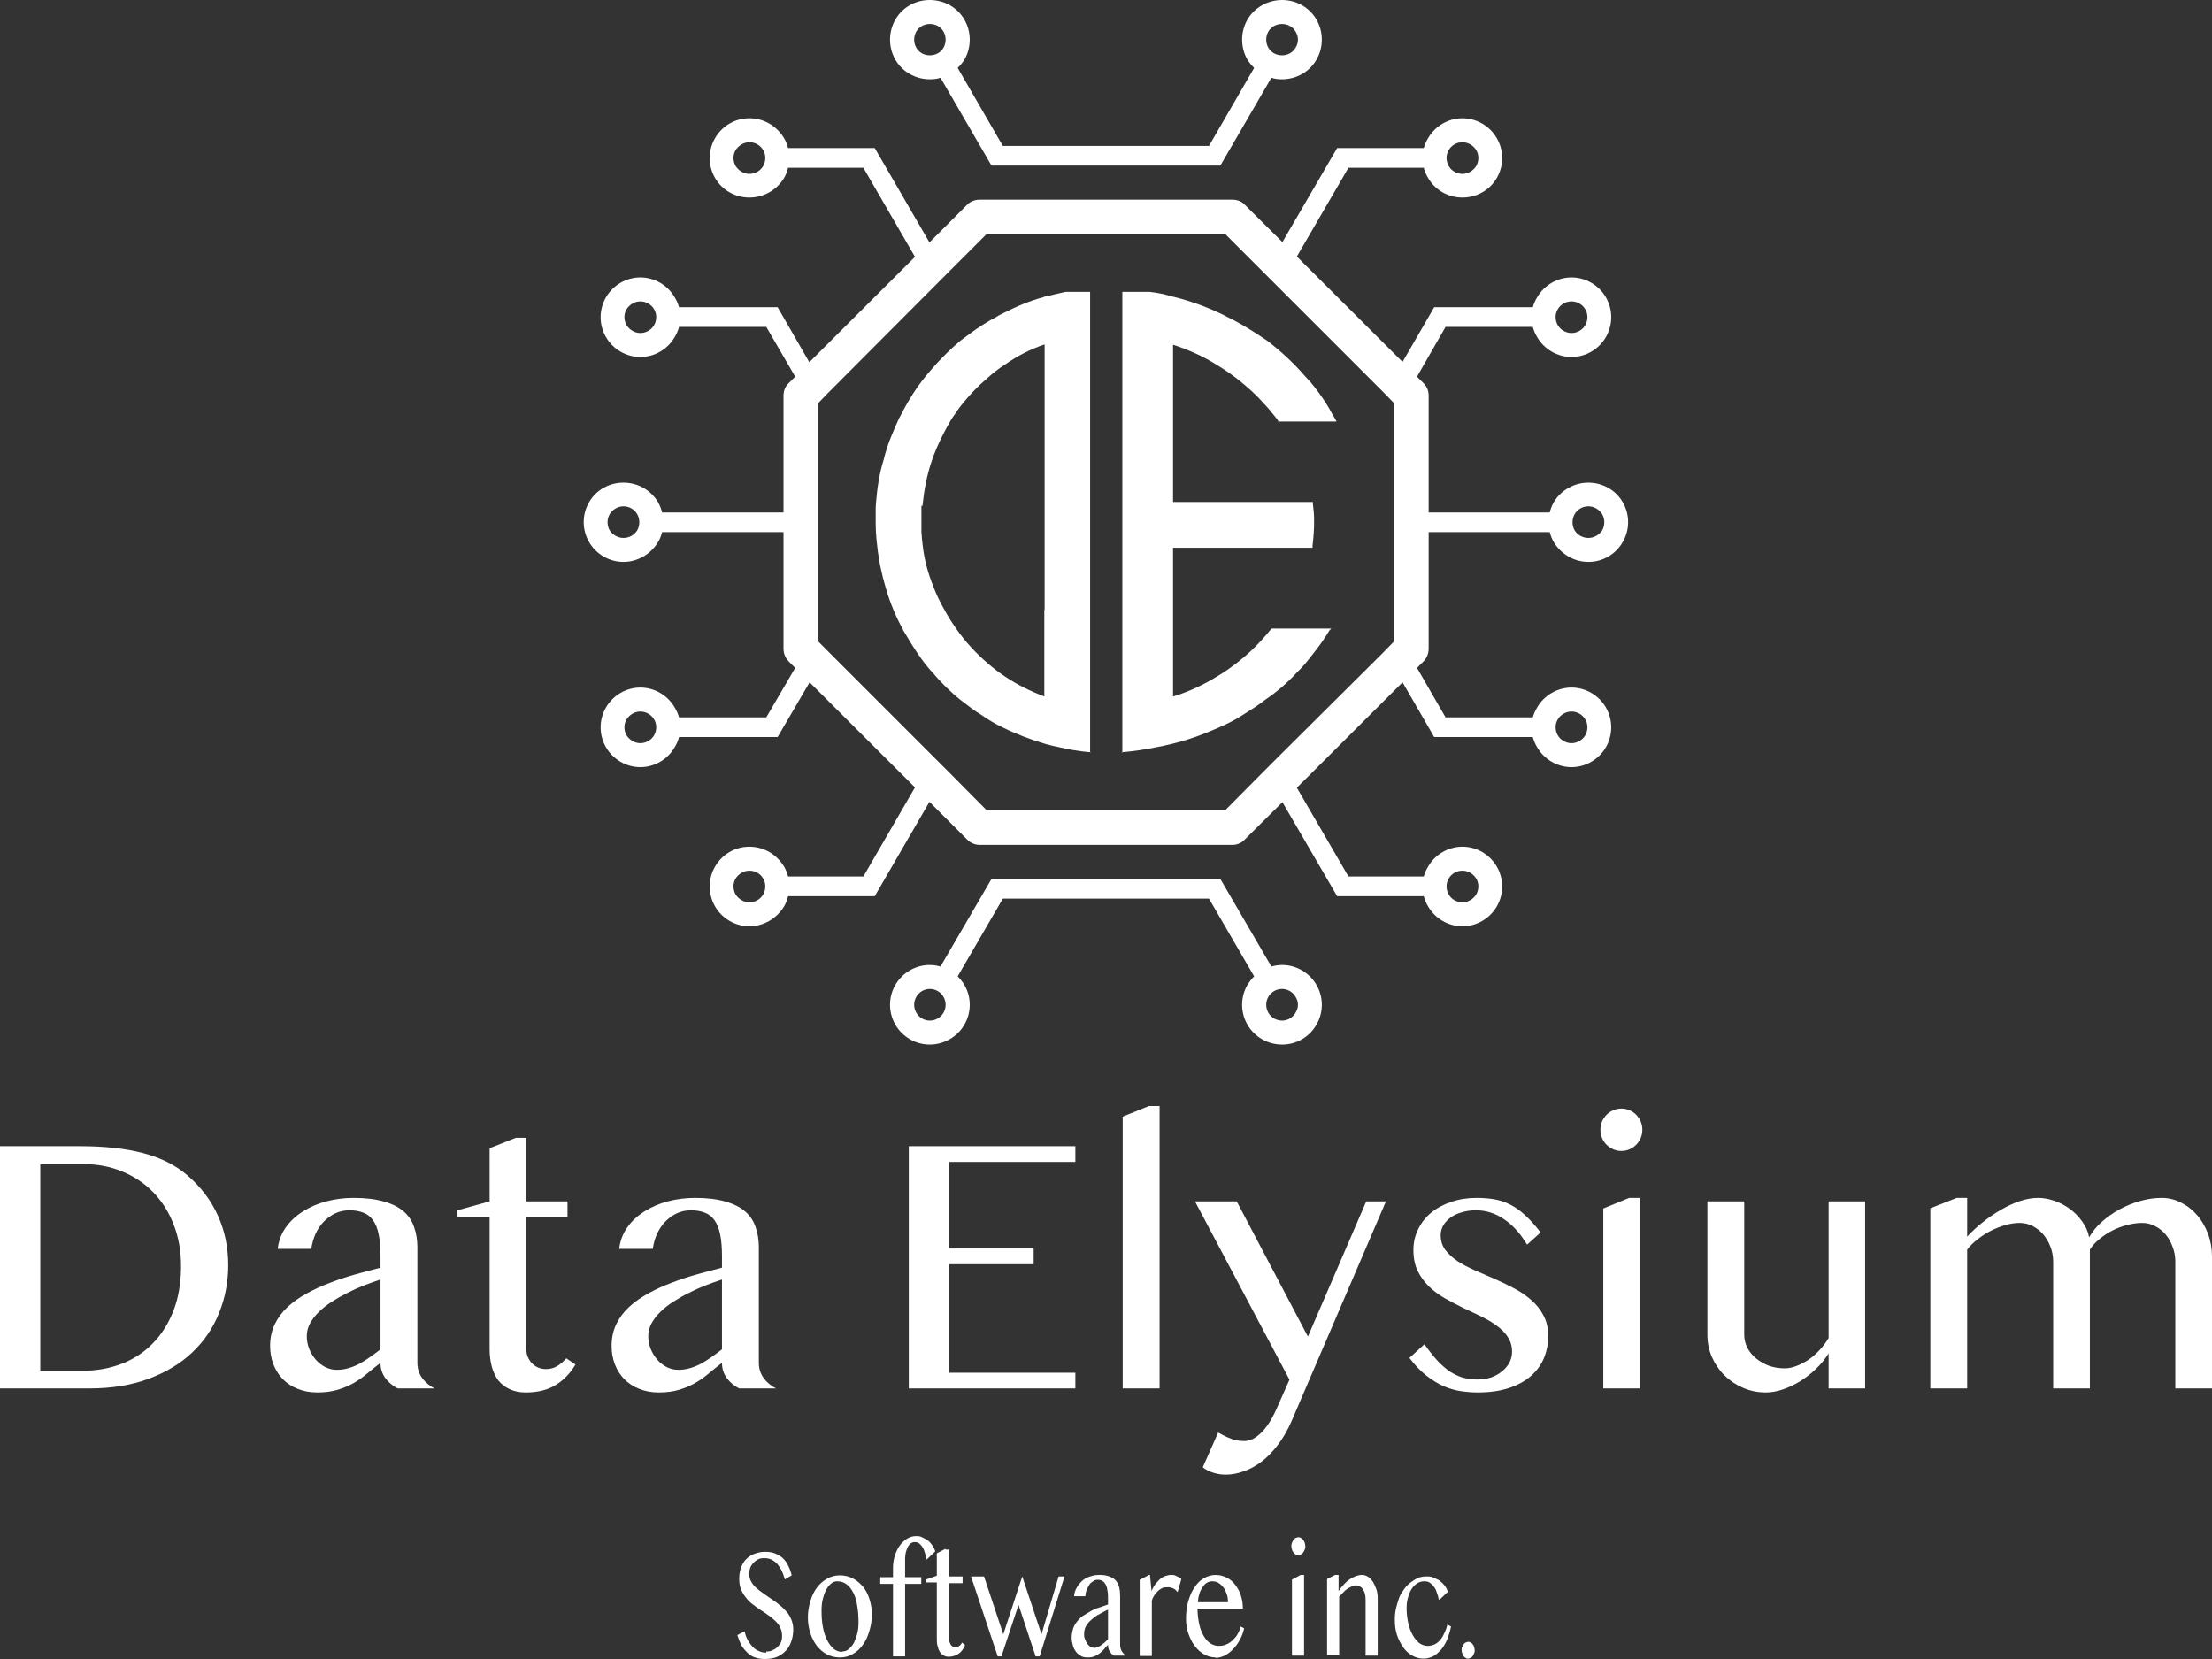 <svg width="72" height="54" viewBox="0 0 72 54" fill="none" xmlns="http://www.w3.org/2000/svg">
<rect x="0" y="0" width="72" height="54" fill="#333333" stroke="none"/>
<path d="M24.941 53.757C25.001 53.757 25.062 53.757 25.133 53.72C25.193 53.696 25.254 53.66 25.295 53.623C25.345 53.574 25.386 53.526 25.416 53.465C25.446 53.404 25.456 53.331 25.456 53.246C25.456 53.149 25.436 53.052 25.396 52.979C25.355 52.894 25.305 52.821 25.234 52.76C25.163 52.699 25.092 52.626 25.011 52.578C24.93 52.517 24.839 52.456 24.759 52.407C24.668 52.346 24.587 52.286 24.506 52.225C24.425 52.164 24.344 52.091 24.283 52.006C24.212 51.921 24.162 51.836 24.121 51.739C24.081 51.641 24.061 51.532 24.061 51.398C24.061 51.264 24.081 51.155 24.111 51.046C24.152 50.936 24.202 50.839 24.273 50.766C24.344 50.693 24.435 50.62 24.536 50.584C24.637 50.547 24.759 50.511 24.89 50.511C25.011 50.511 25.123 50.523 25.214 50.559C25.305 50.596 25.396 50.644 25.466 50.705C25.537 50.766 25.598 50.851 25.648 50.948C25.699 51.046 25.74 51.155 25.77 51.277L25.547 51.41C25.517 51.313 25.487 51.216 25.446 51.131C25.406 51.046 25.355 50.973 25.305 50.912C25.254 50.851 25.183 50.803 25.113 50.766C25.042 50.73 24.961 50.717 24.87 50.717C24.789 50.717 24.718 50.73 24.657 50.766C24.597 50.803 24.546 50.839 24.506 50.888C24.465 50.936 24.435 50.985 24.415 51.046C24.394 51.106 24.384 51.167 24.384 51.228C24.384 51.313 24.405 51.398 24.445 51.471C24.485 51.544 24.536 51.617 24.607 51.678C24.678 51.739 24.748 51.799 24.839 51.86C24.93 51.921 25.011 51.982 25.102 52.043C25.193 52.103 25.285 52.164 25.365 52.237C25.456 52.298 25.527 52.383 25.598 52.456C25.669 52.529 25.719 52.626 25.76 52.723C25.8 52.821 25.82 52.93 25.82 53.039C25.82 53.173 25.8 53.295 25.76 53.416C25.719 53.538 25.669 53.635 25.588 53.72C25.507 53.805 25.416 53.878 25.305 53.927C25.193 53.976 25.052 54 24.91 54C24.789 54 24.678 53.988 24.576 53.951C24.475 53.915 24.394 53.866 24.324 53.793C24.253 53.72 24.182 53.647 24.131 53.55C24.081 53.453 24.041 53.343 24 53.222L24.233 53.1C24.263 53.21 24.293 53.307 24.344 53.392C24.394 53.477 24.445 53.55 24.506 53.611C24.566 53.672 24.637 53.72 24.708 53.745C24.779 53.781 24.86 53.793 24.941 53.793V53.757Z" fill="white"/>
<path d="M27.337 53.951C27.186 53.951 27.044 53.915 26.923 53.854C26.802 53.793 26.69 53.696 26.589 53.574C26.498 53.453 26.427 53.319 26.377 53.161C26.326 53.003 26.296 52.833 26.296 52.65C26.296 52.468 26.326 52.286 26.377 52.115C26.427 51.945 26.498 51.799 26.589 51.678C26.68 51.556 26.791 51.459 26.923 51.386C27.054 51.313 27.186 51.277 27.337 51.277C27.489 51.277 27.631 51.313 27.752 51.374C27.884 51.435 27.985 51.532 28.086 51.641C28.177 51.751 28.248 51.885 28.298 52.043C28.349 52.201 28.379 52.359 28.379 52.541C28.379 52.736 28.349 52.918 28.298 53.088C28.248 53.258 28.177 53.416 28.086 53.538C27.995 53.672 27.884 53.769 27.752 53.842C27.631 53.915 27.489 53.951 27.337 53.951ZM27.408 53.757C27.489 53.757 27.56 53.733 27.621 53.684C27.681 53.635 27.742 53.562 27.793 53.477C27.833 53.392 27.874 53.283 27.904 53.173C27.934 53.064 27.944 52.93 27.944 52.809C27.944 52.626 27.934 52.444 27.904 52.286C27.884 52.128 27.843 51.982 27.782 51.86C27.722 51.739 27.651 51.641 27.57 51.581C27.479 51.508 27.378 51.471 27.247 51.471C27.176 51.471 27.115 51.495 27.054 51.544C26.994 51.593 26.933 51.666 26.892 51.751C26.842 51.836 26.812 51.933 26.781 52.055C26.751 52.164 26.741 52.298 26.741 52.419C26.741 52.602 26.751 52.784 26.781 52.942C26.812 53.112 26.852 53.246 26.913 53.368C26.973 53.489 27.044 53.587 27.125 53.66C27.206 53.733 27.307 53.769 27.418 53.769L27.408 53.757Z" fill="white"/>
<path d="M29.755 50.194C29.755 50.194 29.674 50.207 29.633 50.243C29.593 50.28 29.573 50.316 29.542 50.365C29.522 50.413 29.502 50.462 29.482 50.535C29.472 50.596 29.461 50.657 29.461 50.73V51.337H29.987V51.556H29.461V53.915H29.067V51.556H28.652V51.337H29.067V51.033C29.067 50.888 29.087 50.766 29.128 50.632C29.168 50.511 29.219 50.401 29.29 50.304C29.36 50.207 29.431 50.146 29.522 50.085C29.613 50.036 29.704 50 29.805 50C29.876 50 29.947 50 30.008 50.036C30.068 50.061 30.129 50.097 30.19 50.134C30.25 50.17 30.291 50.231 30.341 50.292C30.382 50.353 30.422 50.425 30.442 50.498L30.159 50.766C30.149 50.693 30.129 50.632 30.109 50.559C30.088 50.486 30.068 50.425 30.038 50.377C30.008 50.328 29.967 50.28 29.927 50.243C29.886 50.207 29.826 50.194 29.755 50.194Z" fill="white"/>
<path d="M30.776 50.438H30.887V51.313H31.332V51.532H30.887V53.343C30.887 53.343 30.887 53.416 30.908 53.453C30.928 53.489 30.938 53.514 30.948 53.538C30.968 53.562 30.989 53.586 31.019 53.599C31.049 53.611 31.07 53.623 31.1 53.623C31.14 53.623 31.181 53.611 31.221 53.574C31.262 53.55 31.292 53.514 31.312 53.465L31.413 53.55C31.363 53.672 31.292 53.769 31.201 53.83C31.11 53.89 31.009 53.927 30.877 53.927C30.817 53.927 30.756 53.915 30.705 53.878C30.655 53.854 30.614 53.805 30.584 53.757C30.554 53.708 30.534 53.635 30.513 53.562C30.493 53.489 30.493 53.404 30.493 53.319V51.508H30.149V51.41L30.493 51.289V50.559L30.776 50.413V50.438Z" fill="white"/>
<path d="M32.03 51.313L32.657 53.197L33.274 51.313L33.901 53.197L34.458 51.313H34.65L33.841 53.915H33.709L33.153 52.237L32.597 53.915H32.475L31.606 51.313H32.03Z" fill="white"/>
<path d="M36.248 53.891C36.197 53.854 36.157 53.805 36.116 53.745C36.076 53.684 36.066 53.611 36.066 53.538C36.015 53.587 35.975 53.635 35.934 53.684C35.894 53.733 35.843 53.781 35.793 53.818C35.742 53.854 35.681 53.891 35.621 53.915C35.56 53.939 35.479 53.951 35.398 53.951C35.317 53.951 35.246 53.939 35.186 53.903C35.125 53.866 35.075 53.83 35.024 53.769C34.984 53.708 34.943 53.647 34.923 53.562C34.903 53.489 34.882 53.404 34.882 53.307C34.882 53.197 34.903 53.1 34.933 53.003C34.963 52.906 35.014 52.833 35.075 52.76C35.135 52.687 35.196 52.626 35.277 52.578C35.358 52.529 35.439 52.48 35.52 52.432C35.611 52.383 35.702 52.346 35.793 52.322C35.884 52.286 35.975 52.261 36.066 52.225V52.067C36.066 51.945 36.066 51.848 36.045 51.763C36.035 51.678 36.015 51.617 35.985 51.568C35.955 51.52 35.924 51.483 35.884 51.459C35.843 51.435 35.793 51.422 35.732 51.422C35.671 51.422 35.621 51.435 35.58 51.471C35.54 51.495 35.489 51.532 35.459 51.581C35.429 51.629 35.398 51.69 35.368 51.751C35.348 51.812 35.328 51.885 35.328 51.958H34.963C34.963 51.848 35.004 51.751 35.054 51.666C35.105 51.581 35.166 51.508 35.236 51.447C35.307 51.386 35.388 51.337 35.489 51.313C35.58 51.277 35.681 51.264 35.783 51.264C35.914 51.264 36.015 51.277 36.106 51.313C36.197 51.35 36.268 51.386 36.319 51.447C36.369 51.508 36.41 51.581 36.43 51.666C36.45 51.751 36.46 51.848 36.46 51.945V53.538C36.46 53.623 36.48 53.684 36.511 53.745C36.551 53.805 36.592 53.854 36.642 53.891H36.248ZM36.066 52.395C36.005 52.419 35.955 52.444 35.894 52.48C35.833 52.517 35.773 52.541 35.712 52.578C35.651 52.614 35.6 52.65 35.55 52.699C35.499 52.748 35.449 52.784 35.408 52.845C35.368 52.894 35.338 52.942 35.317 53.003C35.297 53.064 35.287 53.112 35.287 53.173C35.287 53.234 35.287 53.295 35.317 53.356C35.348 53.416 35.358 53.465 35.388 53.502C35.419 53.538 35.449 53.574 35.489 53.599C35.53 53.623 35.57 53.635 35.611 53.635C35.651 53.635 35.691 53.635 35.732 53.611C35.773 53.599 35.813 53.574 35.843 53.55C35.884 53.526 35.914 53.489 35.955 53.465C35.995 53.428 36.025 53.392 36.066 53.356V52.395Z" fill="white"/>
<path d="M37.37 51.264H37.431L37.482 51.787C37.512 51.714 37.553 51.641 37.593 51.581C37.644 51.52 37.694 51.459 37.745 51.41C37.805 51.362 37.856 51.325 37.927 51.301C37.998 51.277 38.048 51.264 38.119 51.264C38.179 51.264 38.23 51.264 38.291 51.301C38.352 51.325 38.402 51.35 38.453 51.398L38.331 51.824C38.331 51.824 38.281 51.763 38.25 51.739C38.22 51.714 38.19 51.702 38.159 51.69C38.129 51.69 38.099 51.666 38.068 51.666C38.038 51.666 38.008 51.666 37.977 51.666C37.927 51.666 37.876 51.666 37.836 51.69C37.785 51.714 37.745 51.739 37.704 51.775C37.664 51.812 37.623 51.86 37.583 51.909C37.542 51.97 37.512 52.03 37.492 52.103V53.903H37.097V51.422L37.38 51.277L37.37 51.264Z" fill="white"/>
<path d="M39.575 53.951C39.444 53.951 39.312 53.915 39.201 53.854C39.09 53.793 38.978 53.696 38.898 53.587C38.807 53.477 38.746 53.343 38.685 53.185C38.635 53.039 38.604 52.869 38.604 52.699C38.604 52.492 38.624 52.298 38.675 52.128C38.726 51.958 38.786 51.799 38.877 51.678C38.958 51.544 39.059 51.447 39.181 51.374C39.302 51.301 39.434 51.264 39.575 51.264C39.707 51.264 39.818 51.301 39.929 51.35C40.041 51.41 40.132 51.483 40.212 51.593C40.293 51.702 40.354 51.812 40.394 51.945C40.435 52.079 40.455 52.213 40.455 52.359H38.978C38.978 52.529 38.999 52.687 39.029 52.845C39.059 52.991 39.11 53.125 39.171 53.234C39.231 53.343 39.302 53.428 39.393 53.489C39.484 53.55 39.575 53.574 39.676 53.574C39.757 53.574 39.838 53.562 39.919 53.526C40 53.489 40.071 53.441 40.132 53.38C40.192 53.319 40.253 53.258 40.293 53.173C40.334 53.1 40.374 53.015 40.384 52.942L40.496 53.003C40.465 53.137 40.425 53.258 40.354 53.38C40.293 53.489 40.222 53.599 40.132 53.684C40.051 53.769 39.96 53.842 39.858 53.891C39.757 53.939 39.656 53.964 39.555 53.964L39.575 53.951ZM39.97 52.152C39.97 52.055 39.96 51.97 39.929 51.885C39.899 51.799 39.868 51.727 39.818 51.666C39.767 51.605 39.717 51.556 39.656 51.52C39.596 51.483 39.525 51.471 39.454 51.471C39.393 51.471 39.343 51.483 39.282 51.52C39.221 51.556 39.181 51.605 39.14 51.666C39.1 51.727 39.059 51.799 39.039 51.885C39.009 51.97 38.999 52.055 38.989 52.152H39.97Z" fill="white"/>
<path d="M42.033 50.328C42.033 50.328 42.033 50.255 42.053 50.219C42.063 50.182 42.083 50.158 42.104 50.122C42.124 50.097 42.144 50.073 42.175 50.061C42.205 50.049 42.225 50.037 42.255 50.037C42.286 50.037 42.316 50.037 42.346 50.061C42.377 50.073 42.397 50.097 42.417 50.122C42.437 50.146 42.458 50.182 42.468 50.219C42.478 50.255 42.488 50.292 42.488 50.328C42.488 50.365 42.488 50.401 42.468 50.438C42.458 50.474 42.437 50.499 42.417 50.535C42.397 50.559 42.377 50.584 42.346 50.596C42.316 50.608 42.296 50.62 42.255 50.62C42.215 50.62 42.195 50.62 42.175 50.596C42.144 50.584 42.124 50.559 42.104 50.535C42.083 50.511 42.063 50.474 42.053 50.438C42.043 50.401 42.033 50.365 42.033 50.328ZM42.063 51.41L42.336 51.264H42.447V53.891H42.053V51.41H42.063Z" fill="white"/>
<path d="M43.459 51.264H43.57V51.787C43.691 51.617 43.813 51.483 43.944 51.398C44.076 51.313 44.207 51.264 44.339 51.264C44.41 51.264 44.47 51.289 44.531 51.325C44.592 51.362 44.642 51.422 44.693 51.495C44.733 51.568 44.774 51.654 44.804 51.739C44.834 51.836 44.844 51.933 44.844 52.043V53.891H44.45V52.128C44.45 52.043 44.45 51.97 44.43 51.897C44.42 51.836 44.389 51.775 44.369 51.739C44.339 51.69 44.309 51.666 44.268 51.641C44.228 51.617 44.187 51.605 44.147 51.605C44.106 51.605 44.066 51.605 44.015 51.629C43.975 51.654 43.924 51.678 43.874 51.702C43.823 51.739 43.772 51.775 43.732 51.824C43.681 51.872 43.641 51.921 43.59 51.97V53.878H43.196V51.398L43.479 51.252L43.459 51.264Z" fill="white"/>
<path d="M46.827 52.042C46.817 51.982 46.797 51.909 46.766 51.836C46.746 51.763 46.716 51.702 46.675 51.653C46.635 51.593 46.594 51.556 46.544 51.52C46.493 51.483 46.432 51.471 46.362 51.471C46.27 51.471 46.19 51.495 46.119 51.544C46.048 51.593 45.987 51.653 45.937 51.739C45.886 51.824 45.856 51.909 45.825 52.018C45.795 52.127 45.785 52.237 45.785 52.358C45.785 52.517 45.805 52.675 45.836 52.821C45.866 52.966 45.917 53.1 45.977 53.209C46.038 53.319 46.109 53.404 46.19 53.477C46.27 53.538 46.372 53.574 46.473 53.574C46.564 53.574 46.645 53.55 46.716 53.514C46.786 53.477 46.837 53.428 46.888 53.368C46.938 53.307 46.978 53.234 47.019 53.149C47.059 53.064 47.09 52.978 47.11 52.881L47.231 52.942C47.201 53.1 47.15 53.246 47.1 53.38C47.039 53.514 46.978 53.611 46.898 53.708C46.817 53.793 46.736 53.866 46.645 53.915C46.544 53.963 46.443 53.988 46.331 53.988C46.2 53.988 46.078 53.951 45.967 53.89C45.856 53.83 45.755 53.732 45.674 53.623C45.593 53.501 45.522 53.368 45.472 53.222C45.421 53.064 45.401 52.906 45.401 52.723C45.401 52.59 45.411 52.468 45.441 52.346C45.472 52.225 45.502 52.115 45.542 52.006C45.583 51.897 45.644 51.811 45.704 51.726C45.765 51.641 45.836 51.568 45.917 51.508C45.998 51.447 46.078 51.398 46.159 51.362C46.24 51.325 46.341 51.313 46.432 51.313C46.513 51.313 46.584 51.313 46.655 51.349C46.726 51.386 46.797 51.41 46.857 51.447C46.918 51.495 46.968 51.544 47.019 51.605C47.069 51.666 47.1 51.738 47.13 51.811L46.847 52.079L46.827 52.042Z" fill="white"/>
<path d="M47.788 53.441C47.788 53.441 47.838 53.441 47.868 53.465C47.899 53.477 47.919 53.501 47.939 53.526C47.96 53.55 47.97 53.574 47.98 53.611C47.99 53.647 48 53.672 48 53.708C48 53.745 48 53.781 47.98 53.818C47.96 53.854 47.949 53.878 47.939 53.903C47.919 53.927 47.899 53.951 47.868 53.963C47.838 53.976 47.818 53.988 47.788 53.988C47.757 53.988 47.727 53.988 47.707 53.963C47.676 53.951 47.656 53.927 47.636 53.903C47.616 53.878 47.606 53.854 47.596 53.818C47.585 53.781 47.575 53.757 47.575 53.708C47.575 53.672 47.575 53.635 47.596 53.611C47.606 53.574 47.626 53.55 47.636 53.526C47.656 53.501 47.676 53.477 47.707 53.465C47.737 53.453 47.757 53.441 47.788 53.441Z" fill="white"/>
<path d="M0 37.308H2.599C3.399 37.308 4.087 37.383 4.664 37.534C5.24 37.685 5.72 37.927 6.104 38.26C6.543 38.64 6.873 39.076 7.092 39.568C7.316 40.059 7.428 40.597 7.428 41.179C7.428 41.734 7.328 42.256 7.128 42.743C6.932 43.231 6.642 43.657 6.257 44.022C5.877 44.383 5.405 44.668 4.84 44.878C4.279 45.088 3.636 45.193 2.911 45.193H0V37.308ZM1.311 44.617H2.705C3.144 44.617 3.558 44.543 3.946 44.396C4.334 44.25 4.671 44.032 4.958 43.742C5.248 43.453 5.475 43.098 5.64 42.678C5.808 42.254 5.893 41.764 5.893 41.209C5.893 40.721 5.814 40.276 5.657 39.871C5.501 39.463 5.281 39.112 4.999 38.819C4.716 38.525 4.379 38.297 3.987 38.135C3.599 37.972 3.174 37.891 2.711 37.891H1.311V44.617Z" fill="white"/>
<path d="M12.944 45.193C12.787 45.114 12.654 45.003 12.544 44.86C12.438 44.714 12.385 44.547 12.385 44.361C12.244 44.468 12.105 44.579 11.968 44.694C11.834 44.809 11.687 44.914 11.527 45.009C11.37 45.1 11.193 45.175 10.997 45.235C10.805 45.294 10.582 45.324 10.327 45.324C10.092 45.324 9.878 45.284 9.686 45.205C9.498 45.13 9.337 45.025 9.204 44.89C9.074 44.755 8.972 44.595 8.898 44.408C8.827 44.222 8.792 44.022 8.792 43.808C8.792 43.546 8.843 43.31 8.945 43.1C9.047 42.89 9.186 42.704 9.362 42.541C9.543 42.375 9.751 42.228 9.986 42.101C10.221 41.97 10.472 41.855 10.739 41.756C11.005 41.653 11.28 41.562 11.562 41.483C11.844 41.403 12.119 41.33 12.385 41.263V40.882C12.385 40.605 12.366 40.371 12.326 40.18C12.287 39.99 12.226 39.837 12.144 39.722C12.062 39.604 11.956 39.52 11.826 39.473C11.701 39.421 11.55 39.395 11.374 39.395C11.205 39.395 11.05 39.429 10.909 39.496C10.768 39.564 10.643 39.655 10.533 39.77C10.427 39.881 10.339 40.014 10.268 40.169C10.201 40.319 10.156 40.48 10.133 40.65H9.039C9.07 40.389 9.159 40.155 9.304 39.949C9.453 39.742 9.639 39.57 9.862 39.431C10.086 39.288 10.339 39.179 10.621 39.104C10.907 39.029 11.203 38.991 11.509 38.991C11.901 38.991 12.23 39.031 12.497 39.11C12.764 39.185 12.977 39.292 13.138 39.431C13.299 39.57 13.412 39.74 13.479 39.943C13.55 40.141 13.585 40.361 13.585 40.603V44.361C13.585 44.547 13.638 44.714 13.744 44.86C13.854 45.003 13.987 45.114 14.144 45.193H12.944ZM12.385 41.649C12.213 41.705 12.034 41.768 11.85 41.839C11.666 41.911 11.485 41.992 11.309 42.083C11.133 42.17 10.964 42.266 10.803 42.369C10.643 42.472 10.501 42.583 10.38 42.702C10.258 42.821 10.162 42.946 10.092 43.076C10.021 43.207 9.986 43.344 9.986 43.487C9.986 43.637 10.013 43.78 10.068 43.915C10.123 44.046 10.195 44.163 10.286 44.266C10.376 44.365 10.48 44.444 10.597 44.504C10.715 44.559 10.837 44.587 10.962 44.587C11.095 44.587 11.223 44.569 11.344 44.533C11.466 44.498 11.583 44.45 11.697 44.391C11.811 44.327 11.925 44.256 12.038 44.176C12.152 44.097 12.268 44.012 12.385 43.921V41.649Z" fill="white"/>
<path d="M16.79 37.035H17.131V39.104H18.472V39.621H17.131V43.909C17.131 44 17.147 44.085 17.178 44.164C17.213 44.244 17.259 44.313 17.313 44.373C17.372 44.432 17.441 44.48 17.519 44.515C17.598 44.547 17.684 44.563 17.778 44.563C17.911 44.563 18.033 44.529 18.143 44.462C18.252 44.395 18.348 44.311 18.431 44.212L18.731 44.414C18.566 44.696 18.352 44.918 18.09 45.08C17.827 45.243 17.502 45.324 17.113 45.324C16.913 45.324 16.739 45.288 16.59 45.217C16.441 45.15 16.318 45.054 16.22 44.932C16.125 44.805 16.055 44.656 16.008 44.486C15.961 44.311 15.937 44.119 15.937 43.909V39.621H14.89V39.395L15.937 39.104V37.374L16.79 37.035Z" fill="white"/>
<path d="M24.059 45.193C23.902 45.114 23.769 45.003 23.659 44.86C23.553 44.714 23.5 44.547 23.5 44.361C23.359 44.468 23.22 44.579 23.083 44.694C22.949 44.809 22.802 44.914 22.642 45.009C22.485 45.1 22.308 45.175 22.112 45.235C21.92 45.294 21.697 45.324 21.442 45.324C21.207 45.324 20.993 45.284 20.801 45.205C20.613 45.13 20.452 45.025 20.319 44.89C20.189 44.755 20.087 44.595 20.013 44.408C19.942 44.222 19.907 44.022 19.907 43.808C19.907 43.546 19.958 43.31 20.06 43.1C20.162 42.89 20.301 42.704 20.477 42.541C20.658 42.375 20.866 42.228 21.101 42.101C21.336 41.97 21.587 41.855 21.854 41.756C22.12 41.653 22.395 41.562 22.677 41.483C22.959 41.403 23.233 41.33 23.5 41.263V40.882C23.5 40.605 23.48 40.371 23.441 40.18C23.402 39.99 23.341 39.837 23.259 39.722C23.177 39.604 23.071 39.52 22.941 39.473C22.816 39.421 22.665 39.395 22.489 39.395C22.32 39.395 22.165 39.429 22.024 39.496C21.883 39.564 21.757 39.655 21.648 39.77C21.542 39.881 21.454 40.014 21.383 40.169C21.316 40.319 21.271 40.48 21.248 40.65H20.154C20.185 40.389 20.273 40.155 20.419 39.949C20.567 39.742 20.754 39.57 20.977 39.431C21.201 39.288 21.454 39.179 21.736 39.104C22.022 39.029 22.318 38.991 22.624 38.991C23.016 38.991 23.345 39.031 23.612 39.11C23.878 39.185 24.092 39.292 24.253 39.431C24.414 39.57 24.527 39.74 24.594 39.943C24.665 40.141 24.7 40.361 24.7 40.603V44.361C24.7 44.547 24.753 44.714 24.859 44.86C24.968 45.003 25.102 45.114 25.259 45.193H24.059ZM23.5 41.649C23.328 41.705 23.149 41.768 22.965 41.839C22.781 41.911 22.6 41.992 22.424 42.083C22.247 42.17 22.079 42.266 21.918 42.369C21.757 42.472 21.616 42.583 21.495 42.702C21.373 42.821 21.277 42.946 21.207 43.076C21.136 43.207 21.101 43.344 21.101 43.487C21.101 43.637 21.128 43.78 21.183 43.915C21.238 44.046 21.311 44.163 21.401 44.266C21.491 44.365 21.595 44.444 21.712 44.504C21.83 44.559 21.951 44.587 22.077 44.587C22.21 44.587 22.338 44.569 22.459 44.533C22.581 44.498 22.698 44.45 22.812 44.391C22.926 44.327 23.04 44.256 23.153 44.176C23.267 44.097 23.383 44.012 23.5 43.921V41.649Z" fill="white"/>
<path d="M35.003 37.308V37.82H30.892V40.638H33.645V41.15H30.892V44.682H35.003V45.193H29.581V37.308H35.003Z" fill="white"/>
<path d="M37.744 45.193H36.544V36.345L37.397 36H37.744V45.193Z" fill="white"/>
<path d="M39.649 46.632C39.696 46.652 39.747 46.678 39.802 46.71C39.861 46.741 39.923 46.771 39.99 46.799C40.061 46.831 40.137 46.856 40.22 46.876C40.302 46.896 40.394 46.906 40.496 46.906C40.621 46.906 40.739 46.87 40.849 46.799C40.959 46.727 41.059 46.638 41.149 46.531C41.239 46.424 41.319 46.307 41.39 46.18C41.46 46.053 41.519 45.935 41.566 45.824L41.972 44.908L38.896 39.104H40.255L42.572 43.505L44.471 39.104H45.112L42.037 46.264C41.907 46.561 41.758 46.819 41.59 47.037C41.425 47.255 41.249 47.435 41.06 47.578C40.872 47.721 40.678 47.826 40.478 47.893C40.278 47.964 40.084 48 39.896 48C39.755 48 39.618 47.978 39.484 47.935C39.351 47.891 39.239 47.834 39.149 47.762L39.649 46.632Z" fill="white"/>
<path d="M48.1 44.902C48.261 44.902 48.41 44.878 48.547 44.831C48.684 44.779 48.802 44.712 48.9 44.628C49.002 44.545 49.08 44.45 49.135 44.343C49.19 44.232 49.217 44.119 49.217 44.004C49.217 43.818 49.17 43.655 49.076 43.516C48.986 43.378 48.864 43.255 48.712 43.148C48.563 43.037 48.392 42.936 48.2 42.844C48.008 42.753 47.812 42.66 47.612 42.565C47.412 42.466 47.216 42.363 47.024 42.256C46.832 42.145 46.659 42.016 46.506 41.869C46.357 41.722 46.236 41.554 46.142 41.364C46.051 41.169 46.006 40.944 46.006 40.686C46.006 40.444 46.057 40.22 46.159 40.014C46.261 39.804 46.402 39.623 46.583 39.473C46.767 39.322 46.985 39.205 47.236 39.122C47.486 39.035 47.761 38.991 48.059 38.991C48.259 38.991 48.445 39.005 48.617 39.033C48.79 39.06 48.959 39.114 49.123 39.193C49.292 39.273 49.459 39.388 49.623 39.538C49.788 39.685 49.962 39.877 50.147 40.115L49.706 40.513C49.478 40.137 49.223 39.857 48.941 39.675C48.663 39.489 48.365 39.395 48.047 39.395C47.874 39.395 47.718 39.417 47.577 39.461C47.435 39.501 47.314 39.558 47.212 39.633C47.114 39.705 47.035 39.79 46.977 39.889C46.922 39.988 46.894 40.093 46.894 40.204C46.894 40.386 46.943 40.545 47.041 40.68C47.143 40.815 47.277 40.938 47.441 41.049C47.606 41.156 47.792 41.255 48 41.346C48.212 41.437 48.425 41.53 48.641 41.625C48.861 41.721 49.074 41.824 49.282 41.935C49.494 42.046 49.682 42.174 49.847 42.321C50.011 42.464 50.143 42.63 50.241 42.821C50.343 43.011 50.394 43.233 50.394 43.487C50.394 43.744 50.346 43.986 50.252 44.212C50.158 44.434 50.015 44.628 49.823 44.795C49.635 44.957 49.398 45.086 49.111 45.181C48.825 45.276 48.488 45.324 48.1 45.324C47.923 45.324 47.741 45.31 47.553 45.282C47.369 45.255 47.183 45.201 46.994 45.122C46.806 45.039 46.618 44.924 46.43 44.777C46.242 44.63 46.057 44.438 45.877 44.2L46.365 43.754C46.51 43.96 46.649 44.137 46.783 44.283C46.916 44.426 47.051 44.545 47.188 44.64C47.33 44.731 47.473 44.799 47.618 44.842C47.767 44.882 47.928 44.902 48.1 44.902Z" fill="white"/>
<path d="M52.187 39.336L53.028 38.991H53.375V45.193H52.187V39.336ZM52.093 36.773C52.093 36.678 52.111 36.589 52.146 36.505C52.181 36.422 52.23 36.349 52.293 36.285C52.356 36.222 52.428 36.172 52.511 36.137C52.593 36.101 52.681 36.083 52.775 36.083C52.869 36.083 52.958 36.101 53.04 36.137C53.122 36.172 53.195 36.222 53.258 36.285C53.32 36.349 53.369 36.422 53.405 36.505C53.44 36.589 53.458 36.678 53.458 36.773C53.458 36.868 53.44 36.957 53.405 37.041C53.369 37.124 53.32 37.197 53.258 37.261C53.195 37.324 53.122 37.374 53.04 37.409C52.958 37.445 52.869 37.463 52.775 37.463C52.681 37.463 52.593 37.445 52.511 37.409C52.428 37.374 52.356 37.324 52.293 37.261C52.23 37.197 52.181 37.124 52.146 37.041C52.111 36.957 52.093 36.868 52.093 36.773Z" fill="white"/>
<path d="M56.774 39.104V43.439C56.774 43.59 56.808 43.732 56.874 43.867C56.945 44.002 57.041 44.119 57.163 44.218C57.284 44.317 57.423 44.396 57.58 44.456C57.741 44.511 57.913 44.539 58.097 44.539C58.215 44.539 58.341 44.513 58.474 44.462C58.611 44.41 58.744 44.341 58.874 44.254C59.003 44.163 59.123 44.057 59.233 43.939C59.346 43.816 59.442 43.687 59.521 43.552V39.104H60.709V45.193H59.521V44.051C59.415 44.226 59.282 44.391 59.121 44.545C58.964 44.7 58.793 44.834 58.609 44.95C58.425 45.064 58.235 45.156 58.039 45.223C57.843 45.29 57.657 45.324 57.48 45.324C57.217 45.324 56.97 45.275 56.739 45.175C56.508 45.076 56.306 44.941 56.133 44.771C55.961 44.601 55.824 44.4 55.722 44.17C55.624 43.941 55.575 43.697 55.575 43.439V39.104H56.774Z" fill="white"/>
<path d="M63.69 38.991H64.031V40.252C64.184 40.085 64.357 39.927 64.549 39.776C64.741 39.621 64.939 39.487 65.143 39.372C65.347 39.253 65.551 39.16 65.754 39.092C65.958 39.025 66.152 38.991 66.337 38.991C66.513 38.991 66.692 39.023 66.872 39.086C67.056 39.15 67.225 39.239 67.378 39.354C67.534 39.469 67.668 39.606 67.778 39.764C67.891 39.919 67.966 40.089 68.001 40.276C68.099 40.097 68.234 39.931 68.407 39.776C68.583 39.617 68.777 39.481 68.989 39.366C69.201 39.251 69.424 39.16 69.659 39.092C69.899 39.025 70.132 38.991 70.359 38.991C70.587 38.991 70.798 39.043 70.994 39.146C71.194 39.245 71.369 39.382 71.518 39.556C71.667 39.727 71.784 39.929 71.871 40.163C71.957 40.392 72 40.638 72 40.9V45.193H70.806V41.066C70.806 40.896 70.777 40.735 70.718 40.585C70.663 40.43 70.587 40.295 70.489 40.18C70.391 40.065 70.275 39.974 70.142 39.907C70.012 39.839 69.875 39.806 69.73 39.806C69.565 39.806 69.397 39.83 69.224 39.877C69.056 39.921 68.895 39.982 68.742 40.061C68.589 40.141 68.45 40.234 68.324 40.341C68.199 40.444 68.099 40.555 68.025 40.674V45.193H66.831V41.066C66.831 40.896 66.801 40.735 66.743 40.585C66.684 40.43 66.605 40.295 66.507 40.18C66.409 40.065 66.294 39.974 66.16 39.907C66.027 39.839 65.888 39.806 65.743 39.806C65.59 39.806 65.431 39.83 65.266 39.877C65.106 39.925 64.947 39.988 64.79 40.067C64.637 40.147 64.494 40.24 64.361 40.347C64.227 40.45 64.118 40.559 64.031 40.674V45.193H62.832V39.33L63.69 38.991Z" fill="white"/>
<path d="M52.822 16.35C52.593 15.95 52.163 15.71 51.703 15.71C51.242 15.71 50.812 15.95 50.572 16.35C50.513 16.46 50.472 16.57 50.443 16.68H46.502V12.88C46.502 12.73 46.453 12.59 46.343 12.48L46.123 12.26L47.053 10.64H49.892C49.922 10.76 49.972 10.87 50.032 10.97C50.263 11.37 50.693 11.62 51.153 11.62C51.612 11.62 52.042 11.37 52.273 10.97C52.502 10.57 52.502 10.08 52.273 9.68C52.042 9.28 51.612 9.03 51.153 9.03C50.693 9.03 50.263 9.28 50.032 9.68C49.972 9.78 49.922 9.89 49.892 10H46.682L45.653 11.78L45.572 11.7L42.212 8.35L43.892 5.46H46.343C46.373 5.58 46.422 5.69 46.483 5.79C46.712 6.19 47.142 6.43 47.602 6.43C48.062 6.43 48.492 6.19 48.722 5.79C48.953 5.39 48.953 4.9 48.722 4.5C48.492 4.1 48.062 3.85 47.602 3.85C47.142 3.85 46.712 4.1 46.483 4.5C46.422 4.6 46.373 4.71 46.343 4.82H43.523L41.742 7.88L41.722 7.86L40.513 6.66C40.413 6.55 40.263 6.5 40.123 6.5H31.883C31.742 6.5 31.593 6.55 31.483 6.66L30.253 7.89L28.473 4.82H25.652C25.622 4.71 25.582 4.6 25.523 4.5C25.282 4.1 24.863 3.85 24.392 3.85C23.922 3.85 23.503 4.1 23.273 4.5C23.043 4.9 23.043 5.39 23.273 5.79C23.503 6.19 23.933 6.43 24.392 6.43C24.852 6.43 25.282 6.19 25.523 5.79C25.582 5.69 25.622 5.58 25.652 5.46H28.102L29.782 8.36L26.433 11.7L26.343 11.79L25.312 10H22.102C22.073 9.89 22.023 9.78 21.962 9.68C21.733 9.28 21.302 9.03 20.843 9.03C20.383 9.03 19.953 9.28 19.723 9.68C19.492 10.08 19.492 10.57 19.723 10.97C19.953 11.37 20.383 11.62 20.843 11.62C21.302 11.62 21.733 11.37 21.962 10.97C22.023 10.87 22.073 10.76 22.102 10.64H24.942L25.883 12.26L25.663 12.48C25.552 12.59 25.503 12.73 25.503 12.88V16.68H21.552C21.523 16.57 21.483 16.46 21.422 16.35C21.183 15.95 20.762 15.71 20.293 15.71C19.823 15.71 19.402 15.95 19.172 16.35C18.942 16.75 18.942 17.24 19.172 17.64C19.402 18.04 19.832 18.29 20.293 18.29C20.753 18.29 21.183 18.04 21.422 17.64C21.483 17.54 21.523 17.43 21.552 17.32H25.503V21.11C25.503 21.26 25.552 21.4 25.663 21.52L25.883 21.74L24.942 23.35H22.102C22.073 23.24 22.023 23.13 21.962 23.03C21.733 22.63 21.302 22.38 20.843 22.38C20.383 22.38 19.953 22.63 19.723 23.03C19.492 23.43 19.492 23.92 19.723 24.32C19.953 24.72 20.383 24.97 20.843 24.97C21.302 24.97 21.733 24.72 21.962 24.32C22.023 24.22 22.073 24.11 22.102 23.99H25.312L26.352 22.21L26.433 22.29L29.782 25.63L28.102 28.53H25.652C25.622 28.42 25.582 28.31 25.523 28.21C25.282 27.81 24.863 27.56 24.392 27.56C23.922 27.56 23.503 27.81 23.273 28.21C23.043 28.61 23.043 29.1 23.273 29.5C23.503 29.9 23.933 30.15 24.392 30.15C24.852 30.15 25.282 29.9 25.523 29.5C25.582 29.4 25.622 29.29 25.652 29.17H28.473L30.253 26.1L31.483 27.33C31.593 27.44 31.742 27.5 31.883 27.5H40.123C40.263 27.5 40.413 27.44 40.513 27.33L41.742 26.11L43.523 29.17H46.343C46.373 29.29 46.422 29.4 46.483 29.5C46.712 29.9 47.142 30.15 47.602 30.15C48.062 30.15 48.492 29.9 48.722 29.5C48.953 29.1 48.953 28.61 48.722 28.21C48.492 27.81 48.062 27.56 47.602 27.56C47.142 27.56 46.712 27.81 46.483 28.21C46.422 28.31 46.373 28.42 46.343 28.53H43.892L42.212 25.64L45.572 22.29L45.653 22.21L46.682 23.99H49.892C49.922 24.11 49.972 24.22 50.032 24.32C50.263 24.72 50.693 24.97 51.153 24.97C51.612 24.97 52.042 24.72 52.273 24.32C52.502 23.92 52.502 23.43 52.273 23.03C52.042 22.63 51.612 22.38 51.153 22.38C50.693 22.38 50.263 22.63 50.032 23.03C49.972 23.13 49.922 23.24 49.892 23.35H47.053L46.123 21.74L46.343 21.52C46.453 21.4 46.502 21.26 46.502 21.11V17.32H50.443C50.472 17.43 50.513 17.54 50.572 17.64C50.812 18.04 51.233 18.29 51.703 18.29C52.172 18.29 52.593 18.04 52.822 17.64C53.053 17.24 53.053 16.75 52.822 16.35ZM50.703 10.07C50.792 9.91 50.972 9.81 51.153 9.81C51.333 9.81 51.513 9.91 51.602 10.07C51.693 10.22 51.693 10.42 51.602 10.58C51.513 10.74 51.333 10.84 51.153 10.84C50.972 10.84 50.792 10.74 50.703 10.58C50.612 10.42 50.612 10.22 50.703 10.07ZM47.153 4.89C47.242 4.73 47.413 4.63 47.602 4.63C47.782 4.63 47.953 4.73 48.053 4.89C48.142 5.04 48.142 5.24 48.053 5.4C47.953 5.56 47.782 5.66 47.602 5.66C47.413 5.66 47.242 5.56 47.153 5.4C47.062 5.24 47.062 5.04 47.153 4.89ZM24.843 5.4C24.753 5.56 24.582 5.66 24.392 5.66C24.212 5.66 24.043 5.56 23.942 5.4C23.852 5.24 23.852 5.04 23.942 4.89C24.043 4.73 24.212 4.63 24.392 4.63C24.582 4.63 24.753 4.73 24.843 4.89C24.933 5.04 24.933 5.24 24.843 5.4ZM21.293 10.58C21.203 10.74 21.023 10.84 20.843 10.84C20.663 10.84 20.492 10.74 20.392 10.58C20.302 10.42 20.302 10.22 20.392 10.07C20.492 9.91 20.663 9.81 20.843 9.81C21.023 9.81 21.203 9.91 21.293 10.07C21.383 10.22 21.383 10.42 21.293 10.58ZM20.742 17.26C20.652 17.41 20.483 17.51 20.293 17.51C20.113 17.51 19.942 17.41 19.843 17.26C19.753 17.1 19.753 16.9 19.843 16.74C19.942 16.58 20.113 16.48 20.293 16.48C20.483 16.48 20.652 16.58 20.742 16.74C20.832 16.9 20.832 17.1 20.742 17.26ZM21.293 23.93C21.203 24.09 21.023 24.19 20.843 24.19C20.663 24.19 20.492 24.09 20.392 23.93C20.302 23.77 20.302 23.57 20.392 23.42C20.492 23.26 20.663 23.16 20.843 23.16C21.023 23.16 21.203 23.26 21.293 23.42C21.383 23.57 21.383 23.77 21.293 23.93ZM24.843 29.11C24.753 29.27 24.582 29.37 24.392 29.37C24.212 29.37 24.043 29.27 23.942 29.11C23.852 28.95 23.852 28.75 23.942 28.6C24.043 28.44 24.212 28.34 24.392 28.34C24.582 28.34 24.753 28.44 24.843 28.6C24.933 28.75 24.933 28.95 24.843 29.11ZM47.153 28.6C47.242 28.44 47.413 28.34 47.602 28.34C47.782 28.34 47.953 28.44 48.053 28.6C48.142 28.75 48.142 28.95 48.053 29.11C47.953 29.27 47.782 29.37 47.602 29.37C47.413 29.37 47.242 29.27 47.153 29.11C47.062 28.95 47.062 28.75 47.153 28.6ZM50.703 23.42C50.792 23.26 50.972 23.16 51.153 23.16C51.333 23.16 51.513 23.26 51.602 23.42C51.693 23.57 51.693 23.77 51.602 23.93C51.513 24.09 51.333 24.19 51.153 24.19C50.972 24.19 50.792 24.09 50.703 23.93C50.612 23.77 50.612 23.57 50.703 23.42ZM45.373 20.45V20.88L45.062 21.2L44.983 21.28L41.623 24.62L41.602 24.64L41.153 25.09L41.133 25.11L39.883 26.37H32.112L30.863 25.11L30.843 25.09L30.372 24.62L26.942 21.19L26.633 20.88V13.12L26.933 12.81L27.023 12.72L30.363 9.37L30.832 8.9L32.112 7.62H39.883L41.163 8.9L41.633 9.37L44.983 12.72L45.062 12.8L45.373 13.12V20.45ZM52.153 17.26C52.053 17.41 51.883 17.51 51.703 17.51C51.513 17.51 51.343 17.41 51.252 17.26C51.163 17.1 51.163 16.9 51.252 16.74C51.343 16.58 51.513 16.48 51.703 16.48C51.883 16.48 52.053 16.58 52.153 16.74C52.242 16.9 52.242 17.1 52.153 17.26Z" fill="white"/>
<path d="M41.733 31.41C41.612 31.41 41.492 31.43 41.383 31.46L39.722 28.61H32.273L30.613 31.46C30.503 31.43 30.383 31.41 30.262 31.41C29.802 31.41 29.372 31.66 29.142 32.06C28.913 32.46 28.913 32.95 29.142 33.35C29.372 33.75 29.802 34 30.262 34C30.723 34 31.163 33.75 31.392 33.35C31.622 32.95 31.622 32.46 31.392 32.06C31.332 31.96 31.253 31.86 31.172 31.78L32.642 29.25H39.352L40.822 31.78C40.742 31.86 40.663 31.96 40.602 32.06C40.373 32.46 40.373 32.95 40.602 33.35C40.833 33.75 41.263 34 41.733 34C42.203 34 42.623 33.75 42.852 33.35C43.083 32.95 43.083 32.46 42.852 32.06C42.623 31.66 42.193 31.41 41.733 31.41ZM30.712 32.96C30.622 33.12 30.453 33.22 30.262 33.22C30.082 33.22 29.913 33.12 29.823 32.96C29.733 32.8 29.733 32.61 29.823 32.45C29.913 32.29 30.082 32.19 30.262 32.19C30.453 32.19 30.622 32.29 30.712 32.45C30.802 32.61 30.802 32.8 30.712 32.96ZM42.172 32.96C42.083 33.12 41.913 33.22 41.733 33.22C41.542 33.22 41.373 33.12 41.282 32.96C41.193 32.8 41.193 32.61 41.282 32.45C41.373 32.29 41.542 32.19 41.733 32.19C41.913 32.19 42.083 32.29 42.172 32.45C42.273 32.61 42.273 32.8 42.172 32.96Z" fill="white"/>
<path d="M30.262 2.58C30.383 2.58 30.503 2.57 30.613 2.53L32.273 5.39H39.722L41.383 2.53C41.492 2.57 41.612 2.58 41.733 2.58C42.193 2.58 42.623 2.34 42.852 1.94C43.083 1.54 43.083 1.04 42.852 0.64C42.623 0.24 42.193 0 41.733 0C41.273 0 40.833 0.24 40.602 0.64C40.373 1.04 40.373 1.54 40.602 1.94C40.663 2.04 40.742 2.13 40.822 2.21L39.352 4.75H32.642L31.172 2.21C31.253 2.13 31.332 2.04 31.392 1.94C31.622 1.54 31.622 1.04 31.392 0.64C31.163 0.24 30.733 0 30.262 0C29.793 0 29.372 0.24 29.142 0.64C28.913 1.04 28.913 1.54 29.142 1.94C29.372 2.34 29.802 2.58 30.262 2.58ZM41.282 1.03C41.373 0.87 41.542 0.78 41.733 0.78C41.913 0.78 42.083 0.87 42.172 1.03C42.273 1.19 42.273 1.39 42.172 1.55C42.083 1.71 41.913 1.8 41.733 1.8C41.542 1.8 41.373 1.71 41.282 1.55C41.193 1.39 41.193 1.19 41.282 1.03ZM29.823 1.03C29.913 0.87 30.082 0.78 30.262 0.78C30.453 0.78 30.622 0.87 30.712 1.03C30.802 1.19 30.802 1.39 30.712 1.55C30.622 1.71 30.453 1.8 30.262 1.8C30.082 1.8 29.913 1.71 29.823 1.55C29.733 1.39 29.733 1.19 29.823 1.03Z" fill="white"/>
<path d="M36.532 24.5V24.48H36.502L36.532 24.5Z" fill="white"/>
<path d="M43.502 13.72L43.462 13.64C43.462 13.64 43.413 13.55 43.383 13.51C43.212 13.18 43.002 12.87 42.773 12.58C42.682 12.46 42.593 12.36 42.492 12.26C42.123 11.83 41.693 11.43 41.233 11.08C41.142 11.02 41.032 10.95 40.932 10.88C40.602 10.67 40.273 10.47 39.932 10.31C39.852 10.26 39.773 10.23 39.693 10.19C39.222 9.97 38.722 9.79 38.233 9.67C38.203 9.66 38.182 9.66 38.153 9.65C37.922 9.58 37.682 9.53 37.422 9.5H36.532V24.48H36.572C36.913 24.45 37.252 24.4 37.593 24.33C37.773 24.3 37.943 24.26 38.112 24.22C38.633 24.1 39.153 23.91 39.653 23.69C39.932 23.57 40.212 23.43 40.453 23.27C40.693 23.12 40.953 22.96 41.193 22.77C41.562 22.52 41.922 22.21 42.212 21.89C42.403 21.71 42.572 21.5 42.733 21.29C42.943 21.03 43.123 20.77 43.273 20.52L43.303 20.49L43.333 20.46H41.383C41.383 20.46 41.362 20.48 41.362 20.49C41.273 20.6 41.203 20.68 41.123 20.77C40.773 21.17 40.362 21.52 39.913 21.83C39.822 21.89 39.733 21.95 39.612 22.02C39.172 22.29 38.693 22.52 38.182 22.67V17.83H42.722V17.77C42.742 17.62 42.752 17.47 42.763 17.32C42.773 17.2 42.773 17.07 42.773 16.95C42.773 16.86 42.773 16.77 42.763 16.68C42.752 16.58 42.742 16.48 42.733 16.39V16.34H38.182V11.22C38.693 11.39 39.172 11.6 39.612 11.88C39.843 12.02 40.062 12.17 40.282 12.34C40.583 12.58 40.883 12.84 41.123 13.12C41.242 13.24 41.352 13.37 41.462 13.51C41.513 13.57 41.562 13.63 41.602 13.69V13.72H43.502Z" fill="white"/>
<path d="M35.483 24.5L35.502 24.48H35.483V24.5Z" fill="white"/>
<path d="M35.483 23.69V9.5H34.682C34.462 9.55 34.242 9.6 34.042 9.65C34.023 9.65 33.992 9.65 33.972 9.67C33.523 9.79 33.093 9.97 32.663 10.19C32.593 10.23 32.513 10.26 32.443 10.31C32.133 10.47 31.823 10.67 31.543 10.88C31.453 10.95 31.352 11.02 31.273 11.08C30.852 11.43 30.473 11.83 30.133 12.24C30.052 12.34 29.973 12.45 29.883 12.57C29.672 12.87 29.483 13.19 29.323 13.51C29.302 13.55 29.282 13.58 29.262 13.62C29.183 13.8 29.102 13.97 29.032 14.15C28.913 14.43 28.823 14.71 28.753 15C28.613 15.45 28.552 15.91 28.512 16.38C28.503 16.47 28.503 16.57 28.503 16.68V16.93C28.503 17.06 28.503 17.19 28.512 17.32C28.523 17.47 28.532 17.62 28.552 17.76C28.602 18.24 28.703 18.71 28.832 19.14C28.902 19.38 28.983 19.62 29.082 19.85C29.172 20.07 29.273 20.28 29.392 20.49C29.392 20.5 29.392 20.51 29.402 20.52C29.552 20.77 29.703 21.03 29.883 21.29C30.023 21.5 30.183 21.71 30.352 21.89C30.633 22.22 30.933 22.52 31.273 22.79C31.492 22.96 31.723 23.14 31.942 23.27C32.172 23.43 32.403 23.57 32.663 23.69C33.112 23.91 33.572 24.08 34.042 24.22C34.193 24.26 34.352 24.3 34.513 24.33C34.812 24.4 35.112 24.45 35.432 24.48H35.483V23.69ZM33.992 19.85V22.67C33.542 22.5 33.112 22.29 32.712 22.02C32.623 21.96 32.523 21.89 32.443 21.83C32.042 21.52 31.672 21.17 31.352 20.77C31.282 20.68 31.212 20.59 31.142 20.49C31.142 20.48 31.133 20.47 31.122 20.46C30.983 20.26 30.852 20.06 30.742 19.85C30.602 19.61 30.483 19.36 30.383 19.1C30.203 18.65 30.082 18.21 30.032 17.74C30.012 17.6 30.003 17.46 29.992 17.32C29.992 17.19 29.992 17.06 29.992 16.93V16.46H30.032V16.41C30.082 15.95 30.163 15.5 30.312 15.05C30.413 14.74 30.543 14.44 30.692 14.15C30.773 13.99 30.852 13.84 30.942 13.69C30.983 13.63 31.012 13.57 31.062 13.51C31.152 13.37 31.253 13.23 31.363 13.1C31.582 12.83 31.832 12.57 32.112 12.33C32.312 12.15 32.502 12 32.722 11.86C33.123 11.58 33.553 11.36 34.002 11.21V19.85H33.992Z" fill="white"/>
</svg>
